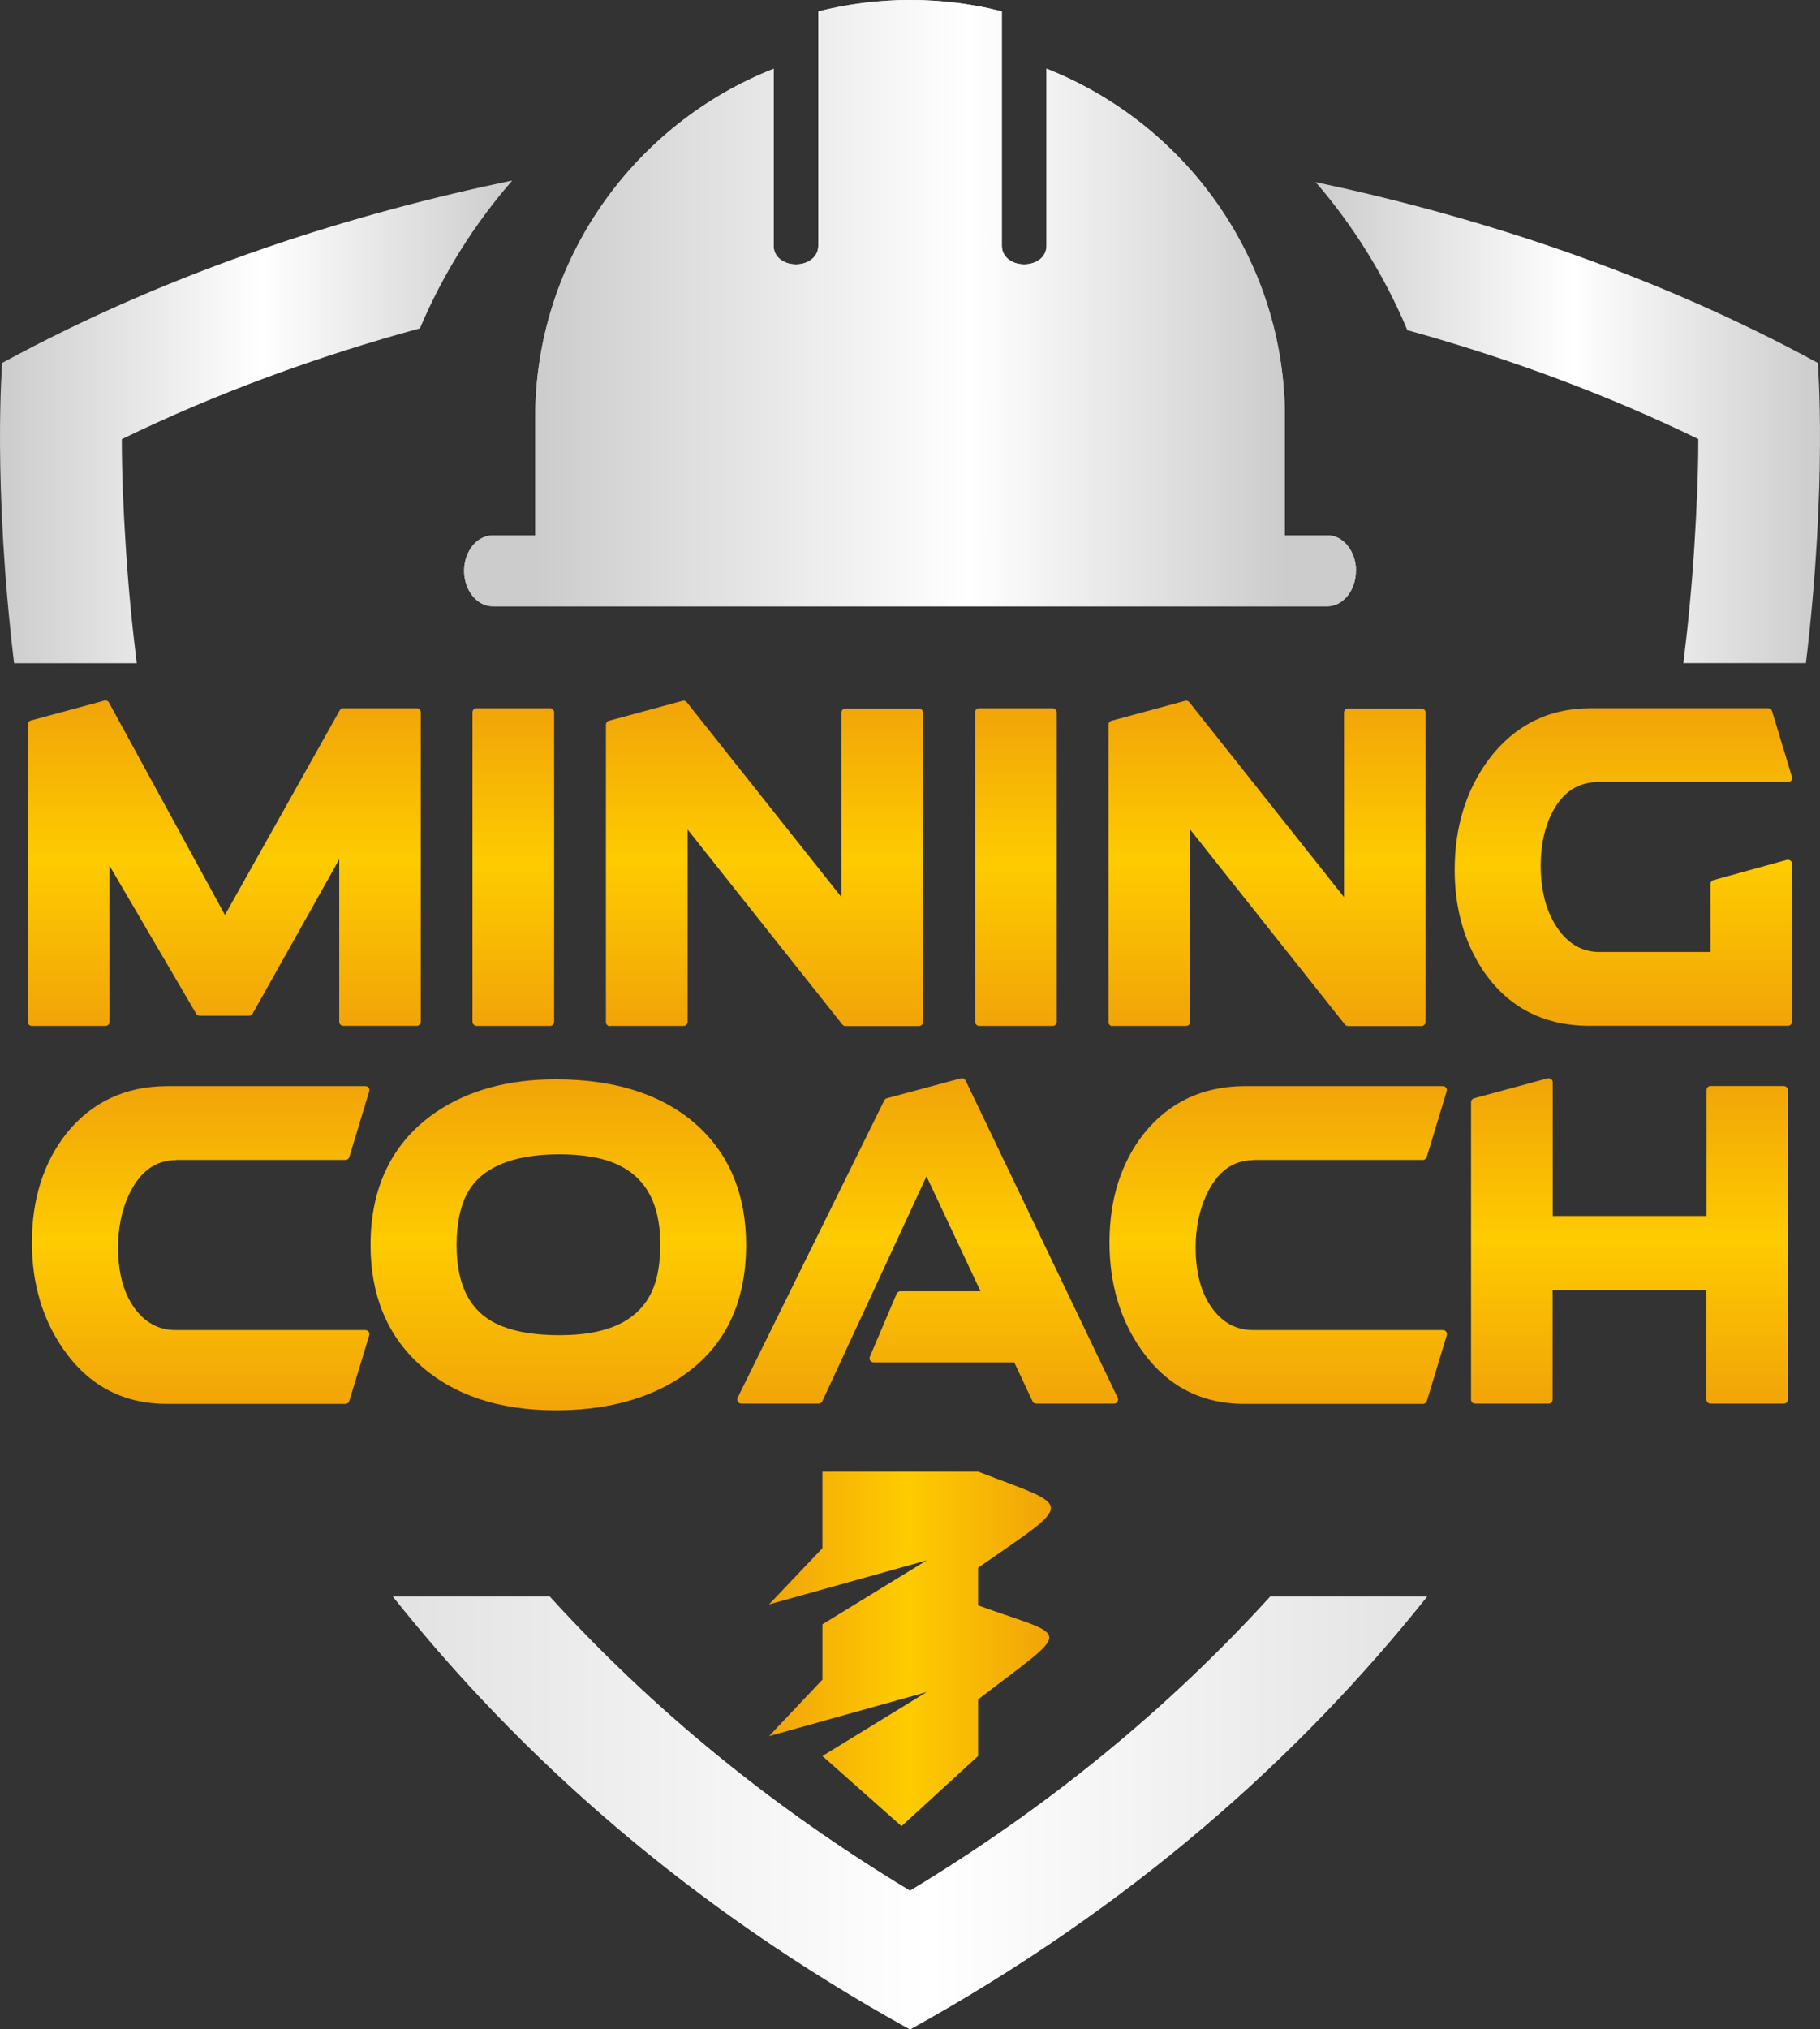 <?xml version="1.0" encoding="UTF-8"?>
<svg id="uuid-e369c8ff-17c2-4b3c-bf58-e9b7710c1817" data-name="Capa_2" xmlns="http://www.w3.org/2000/svg" xmlns:xlink="http://www.w3.org/1999/xlink" viewBox="0 0 150 167.19">
  <rect x="0" y="0" width="150" height="167.19" fill="#333333" stroke="none"/>
  <defs>
    <linearGradient id="uuid-e94fa630-a19f-42c3-8b10-c646be5eb5c4" x1="18.51" y1="57.71" x2="18.51" y2="84.52" gradientUnits="userSpaceOnUse">
      <stop offset="0" stop-color="#f1a408"/>
      <stop offset=".49" stop-color="#fecb00"/>
      <stop offset="1" stop-color="#f1a408"/>
    </linearGradient>
    <linearGradient id="uuid-61335b07-b8bf-4782-9060-573ce2e73174" x1="42.31" y1="58.35" x2="42.31" xlink:href="#uuid-e94fa630-a19f-42c3-8b10-c646be5eb5c4"/>
    <linearGradient id="uuid-25ef973c-a079-41fb-b38b-0e9c6140e719" x1="63.02" y1="57.71" x2="63.02" xlink:href="#uuid-e94fa630-a19f-42c3-8b10-c646be5eb5c4"/>
    <linearGradient id="uuid-f653b4af-44ad-4808-acc2-adf613d28a77" x1="83.73" y1="58.35" x2="83.73" xlink:href="#uuid-e94fa630-a19f-42c3-8b10-c646be5eb5c4"/>
    <linearGradient id="uuid-d9bf461e-7cc5-47b9-aad8-76f445e8e3b4" x1="104.43" y1="57.71" x2="104.43" xlink:href="#uuid-e94fa630-a19f-42c3-8b10-c646be5eb5c4"/>
    <linearGradient id="uuid-a620a788-c599-4563-b2e4-c6459cc1da78" x1="133.79" y1="58.35" x2="133.79" xlink:href="#uuid-e94fa630-a19f-42c3-8b10-c646be5eb5c4"/>
    <linearGradient id="uuid-91b8d8e2-86e2-448d-a7a9-71ac8fc0d521" x1="16.53" y1="89.47" x2="16.53" y2="115.64" xlink:href="#uuid-e94fa630-a19f-42c3-8b10-c646be5eb5c4"/>
    <linearGradient id="uuid-416c65f3-051a-4dcb-88f4-74281e758d31" x1="46.01" y1="88.92" x2="46.01" y2="116.19" xlink:href="#uuid-e94fa630-a19f-42c3-8b10-c646be5eb5c4"/>
    <linearGradient id="uuid-4ee5ddf5-e219-4034-a1f6-46304bf2b9f0" x1="76.46" y1="88.83" x2="76.46" y2="115.64" xlink:href="#uuid-e94fa630-a19f-42c3-8b10-c646be5eb5c4"/>
    <linearGradient id="uuid-0bdbcd90-a44e-401b-b6c8-7007ea99c57e" x1="105.33" y1="89.47" x2="105.33" y2="115.64" xlink:href="#uuid-e94fa630-a19f-42c3-8b10-c646be5eb5c4"/>
    <linearGradient id="uuid-db7f9756-29c6-487e-9e01-1ec405c477f2" x1="134.3" y1="88.83" x2="134.3" y2="115.64" xlink:href="#uuid-e94fa630-a19f-42c3-8b10-c646be5eb5c4"/>
    <linearGradient id="uuid-45f8effb-7175-4e3c-a76e-794cf6433e00" x1="63.38" y1="135.84" x2="86.62" y2="135.84" xlink:href="#uuid-e94fa630-a19f-42c3-8b10-c646be5eb5c4"/>
    <linearGradient id="uuid-fb6b0215-294f-4fe8-ad22-7231d09edba6" x1="32.39" y1="149.36" x2="117.61" y2="149.36" gradientUnits="userSpaceOnUse">
      <stop offset="0" stop-color="#ccc"/>
      <stop offset=".51" stop-color="#fff"/>
      <stop offset="1" stop-color="#ccc"/>
    </linearGradient>
    <clipPath id="uuid-c33426fc-debb-46fd-9e82-9b1b3aa75332">
      <path d="M117.61,131.54c-10.49,13.16-24.33,25.55-42.61,35.65-18.28-10.1-32.13-22.49-42.61-35.65h12.92c8.46,9.3,18.37,17.41,29.69,24.23,11.32-6.83,21.23-14.94,29.69-24.23h12.92Z" style="clip-rule: evenodd; fill: url(#uuid-fb6b0215-294f-4fe8-ad22-7231d09edba6);"/>
    </clipPath>
    <linearGradient id="uuid-c4c17fce-25e8-4331-b07b-726589b171e0" x1="-1.33" y1="89.46" x2="151.33" y2="89.46" xlink:href="#uuid-fb6b0215-294f-4fe8-ad22-7231d09edba6"/>
    <linearGradient id="uuid-99a8e3fc-1779-442e-b8b0-1d255e333a46" x1="0" y1="34.75" x2="42.22" y2="34.75" xlink:href="#uuid-fb6b0215-294f-4fe8-ad22-7231d09edba6"/>
    <linearGradient id="uuid-0bad0ad7-165b-439e-baa7-152de9204636" x1="108.41" y1="34.82" x2="150" y2="34.82" xlink:href="#uuid-fb6b0215-294f-4fe8-ad22-7231d09edba6"/>
    <linearGradient id="uuid-2062df40-df00-4e10-addb-0d758c7d8f4c" x1="38.25" y1="24.98" x2="111.75" y2="24.98" gradientUnits="userSpaceOnUse">
      <stop offset="0" stop-color="#ccc"/>
      <stop offset=".58" stop-color="#fff"/>
      <stop offset="1" stop-color="#ccc"/>
    </linearGradient>
    <clipPath id="uuid-624946c8-993a-42f9-8822-36d3761ee1a1">
      <path d="M111.75,47.03h0c0,1.61-1.06,2.92-2.35,2.92H40.6c-1.29,0-2.35-1.32-2.35-2.92h0c0-1.61,1.06-2.92,2.35-2.92h3.51v-9.68c0-13.03,8.17-24.24,19.65-28.76v14.59c0,.88.8,1.52,1.84,1.52s1.84-.64,1.84-1.52V.94c2.42-.61,4.96-.94,7.56-.94h.01c2.61,0,5.14.32,7.56.94v19.32c0,.88.8,1.52,1.84,1.52s1.84-.64,1.84-1.52V5.66c11.47,4.52,19.65,15.73,19.65,28.76v9.68h3.51c1.29,0,2.35,1.32,2.35,2.92" style="clip-rule: evenodd; fill: url(#uuid-2062df40-df00-4e10-addb-0d758c7d8f4c);"/>
    </clipPath>
    <linearGradient id="uuid-5e473107-bf40-447f-bff9-499b4fead767" x1="44.08" x2="105.9" xlink:href="#uuid-2062df40-df00-4e10-addb-0d758c7d8f4c"/>
  </defs>
  <g id="uuid-d4a36668-9453-4920-8707-9f84507be80d" data-name="Capa_1">
    <g>
      <path d="M2.64,84.52h6.06c.18,0,.33-.15.33-.33v-12.86l7.14,12.19c.06.1.17.16.29.16h4.07c.12,0,.23-.06.29-.17l7.14-12.72v13.39c0,.18.15.33.33.33h6.06c.18,0,.33-.15.33-.33v-25.5c0-.18-.15-.33-.33-.33h-6.06c-.12,0-.23.07-.29.17l-9.46,16.86-9.56-17.5c-.07-.14-.23-.2-.38-.16l-6.06,1.64c-.15.04-.25.17-.25.32v24.51c0,.18.15.33.33.33Z" style="fill: url(#uuid-e94fa630-a19f-42c3-8b10-c646be5eb5c4);"/>
      <rect x="38.94" y="58.35" width="6.73" height="26.17" rx=".33" ry=".33" style="fill: url(#uuid-61335b07-b8bf-4782-9060-573ce2e73174);"/>
      <path d="M50.28,84.52h6.06c.18,0,.33-.15.33-.33v-15.85l12.75,16.06c.06.08.16.13.26.13h6.06c.18,0,.33-.15.33-.33v-25.5c0-.18-.15-.33-.33-.33h-6.06c-.18,0-.33.15-.33.33v15.21l-12.75-16.06c-.08-.1-.22-.15-.35-.11l-6.06,1.64c-.15.04-.25.17-.25.32v24.51c0,.18.15.33.33.33Z" style="fill: url(#uuid-25ef973c-a079-41fb-b38b-0e9c6140e719);"/>
      <rect x="80.36" y="58.35" width="6.73" height="26.17" rx=".33" ry=".33" style="fill: url(#uuid-f653b4af-44ad-4808-acc2-adf613d28a77);"/>
      <path d="M91.7,84.52h6.06c.18,0,.33-.15.33-.33v-15.85l12.75,16.06c.06.08.16.13.26.13h6.06c.18,0,.33-.15.33-.33v-25.5c0-.18-.15-.33-.33-.33h-6.06c-.18,0-.33.15-.33.33v15.21l-12.75-16.06c-.08-.1-.22-.15-.35-.11l-6.06,1.64c-.15.04-.25.17-.25.32v24.51c0,.18.15.33.33.33Z" style="fill: url(#uuid-d9bf461e-7cc5-47b9-aad8-76f445e8e3b4);"/>
      <path d="M147.56,70.9c-.08-.06-.19-.08-.29-.06l-6.06,1.67c-.14.04-.24.17-.24.32v5.6h-9.22c-1.19-.02-2.18-.51-3.02-1.48-1.16-1.39-1.75-3.29-1.75-5.66,0-1.43.24-2.72.71-3.85.87-2.02,2.2-3.01,4.06-3.01h15.62c.11,0,.2-.05.27-.13.06-.08.08-.19.05-.29l-1.64-5.42c-.04-.14-.17-.24-.32-.24h-14.73c-3.43.02-6.23,1.45-8.32,4.24-1.85,2.51-2.79,5.56-2.79,9.08,0,3.15.79,5.94,2.33,8.27,2.05,3.04,5,4.57,8.78,4.57h16.36c.18,0,.33-.15.33-.33v-13.02c0-.1-.05-.2-.13-.27Z" style="fill: url(#uuid-a620a788-c599-4563-b2e4-c6459cc1da78);"/>
    </g>
    <g>
      <path d="M14.48,95.56h13.99c.15,0,.28-.1.32-.24l1.64-5.42c.03-.1.01-.21-.05-.29-.06-.08-.16-.13-.27-.13H13.74c-3.43.02-6.2,1.33-8.25,3.88-1.9,2.4-2.86,5.43-2.86,9,0,3.37.87,6.33,2.59,8.79,2.07,2.99,4.93,4.51,8.52,4.51h14.73c.15,0,.28-.1.32-.24l1.64-5.42c.03-.1.01-.21-.05-.29-.06-.08-.16-.13-.27-.13h-15.62c-1.16,0-2.12-.41-2.93-1.24-1.22-1.28-1.83-3.15-1.83-5.58,0-1.57.29-3.01.87-4.29.91-1.94,2.19-2.89,3.9-2.89Z" style="fill: url(#uuid-91b8d8e2-86e2-448d-a7a9-71ac8fc0d521);"/>
      <path d="M57.73,92.96s0,0,0,0c-2.81-2.68-6.83-4.04-11.94-4.04-3.88,0-7.19.9-9.84,2.69-3.59,2.45-5.41,6.14-5.41,10.96,0,4.08,1.34,7.38,3.99,9.81,2.77,2.53,6.55,3.81,11.26,3.81,3.83,0,7.1-.79,9.73-2.36,3.96-2.36,5.97-6.15,5.97-11.26,0-3.99-1.27-7.22-3.76-9.61ZM54.04,105.56c-.9,2.99-3.5,4.44-7.92,4.44-1.9,0-3.47-.24-4.69-.72-2.55-.98-3.8-3.18-3.8-6.71,0-1.65.27-3.04.8-4.12,1.13-2.22,3.72-3.35,7.69-3.35,1.17,0,2.23.11,3.17.31,3.45.78,5.13,3.12,5.13,7.15,0,1.1-.13,2.1-.37,2.99Z" style="fill: url(#uuid-416c65f3-051a-4dcb-88f4-74281e758d31);"/>
      <path d="M79.58,89.02c-.07-.14-.23-.22-.39-.18l-6.1,1.64c-.09.02-.17.09-.21.17l-12.09,24.51c-.05.1-.04.23.02.32.06.1.17.16.28.16h6.38c.13,0,.25-.08.3-.19l8.59-18.54,4.45,9.47h-6.6c-.13,0-.25.08-.31.2l-2.21,5.2c-.04.1-.03.22.03.31.06.09.17.15.28.15h11.59l1.51,3.21c.05.12.17.19.3.19h6.42c.11,0,.22-.06.28-.16.06-.1.07-.22.02-.32l-12.54-26.15Z" style="fill: url(#uuid-4ee5ddf5-e219-4034-a1f6-46304bf2b9f0);"/>
      <path d="M103.28,95.56h13.99c.15,0,.28-.1.32-.24l1.64-5.42c.03-.1.01-.21-.05-.29-.06-.08-.16-.13-.27-.13h-16.36c-3.43.02-6.2,1.33-8.25,3.88-1.9,2.4-2.86,5.43-2.86,9,0,3.37.87,6.33,2.59,8.79,2.07,2.99,4.93,4.51,8.52,4.51h14.73c.15,0,.28-.1.32-.24l1.64-5.42c.03-.1.01-.21-.05-.29-.06-.08-.16-.13-.27-.13h-15.62c-1.16,0-2.12-.41-2.93-1.24-1.22-1.28-1.83-3.15-1.83-5.58,0-1.57.29-3.01.87-4.29.91-1.94,2.19-2.89,3.9-2.89Z" style="fill: url(#uuid-0bdbcd90-a44e-401b-b6c8-7007ea99c57e);"/>
      <path d="M147.04,89.47h-6.06c-.18,0-.33.15-.33.33v10.38h-12.68v-11.02c0-.1-.05-.2-.13-.26-.08-.06-.19-.08-.29-.06l-6.06,1.64c-.15.04-.25.17-.25.32v24.51c0,.18.15.33.33.33h6.06c.18,0,.33-.15.33-.33v-9.03h12.68v9.03c0,.18.15.33.33.33h6.06c.18,0,.33-.15.33-.33v-25.5c0-.18-.15-.33-.33-.33Z" style="fill: url(#uuid-db7f9756-29c6-487e-9e01-1ec405c477f2);"/>
    </g>
    <path d="M67.78,144.67l6.52,5.78,6.31-5.78v-4.66c7.94-6.11,7.7-4.96,0-7.75v-3.1c8.11-5.64,7.89-4.87,0-7.92h-12.83v6.31l-4.4,4.63,13-3.63-8.6,5.27v4.56l-4.4,4.65,13-3.63-8.6,5.27Z" style="fill: url(#uuid-45f8effb-7175-4e3c-a76e-794cf6433e00); fill-rule: evenodd;"/>
    <g>
      <path d="M117.61,131.54c-10.49,13.16-24.33,25.55-42.61,35.65-18.28-10.1-32.13-22.49-42.61-35.65h12.92c8.46,9.3,18.37,17.41,29.69,24.23,11.32-6.83,21.23-14.94,29.69-24.23h12.92Z" style="fill: url(#uuid-fb6b0215-294f-4fe8-ad22-7231d09edba6); fill-rule: evenodd;"/>
      <g style="clip-path: url(#uuid-c33426fc-debb-46fd-9e82-9b1b3aa75332);">
        <rect x="-1.33" y="11.73" width="152.66" height="155.46" style="fill: url(#uuid-c4c17fce-25e8-4331-b07b-726589b171e0);"/>
      </g>
    </g>
    <g>
      <path d="M34.61,27.05c-8.45,2.31-16.73,5.32-24.57,9.13,0,2.96.14,5.98.32,8.75.2,3.24.51,6.48.91,9.71H1.16C-.62,39.75.18,29.9.18,29.9c14.34-7.81,29.24-12.37,42.04-15.03-3.14,3.61-5.72,7.71-7.61,12.18Z" style="fill: url(#uuid-99a8e3fc-1779-442e-b8b0-1d255e333a46); fill-rule: evenodd;"/>
      <path d="M108.41,15c12.66,2.68,27.31,7.22,41.41,14.9,0,0,.8,9.85-.98,24.73h-10.1c.4-3.23.71-6.47.91-9.71.17-2.77.32-5.78.32-8.75-7.65-3.72-15.73-6.68-23.98-8.97-1.88-4.47-4.44-8.59-7.57-12.21Z" style="fill: url(#uuid-0bad0ad7-165b-439e-baa7-152de9204636); fill-rule: evenodd;"/>
    </g>
    <g>
      <path d="M111.75,47.03h0c0,1.61-1.06,2.92-2.35,2.92H40.6c-1.29,0-2.35-1.32-2.35-2.92h0c0-1.61,1.06-2.92,2.35-2.92h3.51v-9.68c0-13.03,8.17-24.24,19.65-28.76v14.59c0,.88.8,1.52,1.84,1.52s1.84-.64,1.84-1.52V.94c2.42-.61,4.96-.94,7.56-.94h.01c2.61,0,5.14.32,7.56.94v19.32c0,.88.8,1.52,1.84,1.52s1.84-.64,1.84-1.52V5.66c11.47,4.52,19.65,15.73,19.65,28.76v9.68h3.51c1.29,0,2.35,1.32,2.35,2.92" style="fill: url(#uuid-2062df40-df00-4e10-addb-0d758c7d8f4c); fill-rule: evenodd;"/>
      <g style="clip-path: url(#uuid-624946c8-993a-42f9-8822-36d3761ee1a1);">
        <rect x="38.25" width="73.5" height="49.96" style="fill: url(#uuid-5e473107-bf40-447f-bff9-499b4fead767);"/>
      </g>
    </g>
  </g>
</svg>